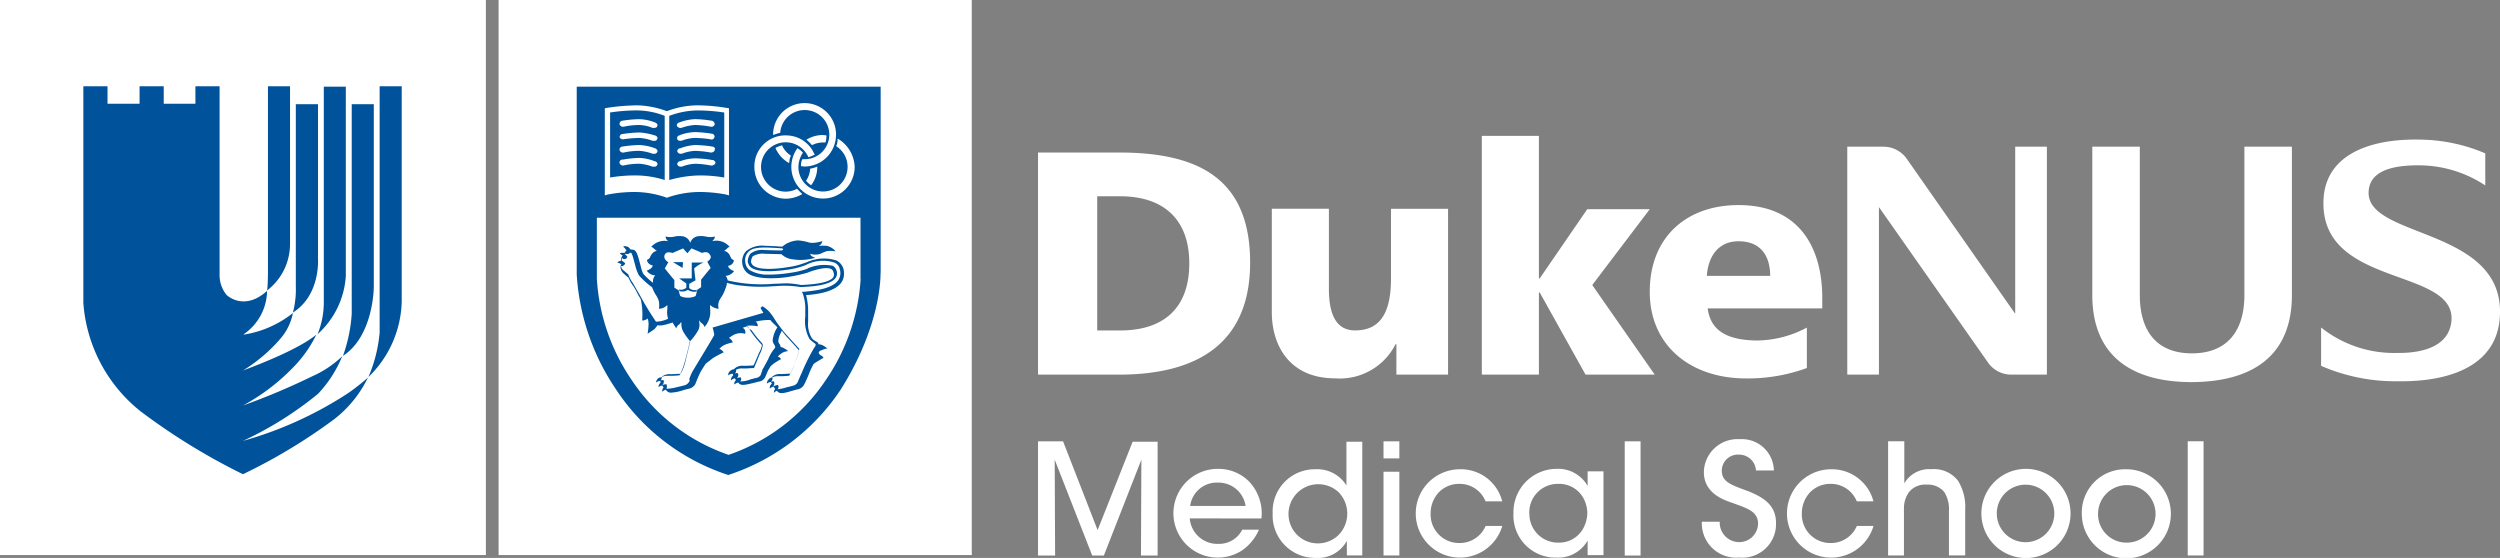 <svg xmlns="http://www.w3.org/2000/svg" width="196.5" height="43.856" viewBox="0 0 196.5 43.856">
  <rect x="0" y="0" width="196.5" height="43.856" fill="#808080" stroke="none"/>
  <g id="duke-nus-medical-school-logo-vector" transform="translate(131.5 -208.7)">
    <rect id="Rectangle_634" data-name="Rectangle 634" width="38.19" height="43.628" transform="translate(-131.5 208.7)" fill="#fff"/>
    <rect id="Rectangle_635" data-name="Rectangle 635" width="37.19" height="43.628" transform="translate(-92.31 208.7)" fill="#fff"/>
    <g id="Group_621" data-name="Group 621" transform="translate(-124.949 215.48)">
      <path id="Path_938" data-name="Path 938" d="M209.211,314.264h-1.245v8.974h1.245Zm-23.55,0h-1.245v8.974h1.245v-3.7a2.184,2.184,0,0,1,.393-1.277,1.636,1.636,0,0,1,1.408-.59,1.654,1.654,0,0,1,1.376.59,2.527,2.527,0,0,1,.36,1.474v3.5h1.277v-3.6a3.923,3.923,0,0,0-.557-2.26,2.373,2.373,0,0,0-2.1-.917,2.254,2.254,0,0,0-2.129,1.114v-3.308Zm-14.477,6.321h-1.408a2.7,2.7,0,0,0,2.948,2.817,2.641,2.641,0,0,0,2.882-2.719c0-1.441-1.048-2.031-2.162-2.489-1.441-.524-2.1-.753-2.1-1.638a1.268,1.268,0,0,1,1.343-1.245,1.326,1.326,0,0,1,1.343,1.245h1.408a2.516,2.516,0,0,0-2.686-2.457,2.643,2.643,0,0,0-2.817,2.588c0,1.67,1.572,2.194,2.26,2.424,1.146.426,2,.655,2,1.638a1.483,1.483,0,0,1-1.474,1.441,1.534,1.534,0,0,1-1.539-1.6m-6.223-6.321h-1.245v8.974h1.245Zm-8.745,5.666a2.238,2.238,0,0,1,2.26-2.325,2.173,2.173,0,0,1,2.1,1.343,2.506,2.506,0,0,1,.2.983,2.538,2.538,0,0,1-.229.983,2.152,2.152,0,0,1-2.031,1.31,2.25,2.25,0,0,1-2.293-2.293Zm-1.245,0a3.31,3.31,0,0,0,3.374,3.472,2.665,2.665,0,0,0,2.456-1.343v1.146h1.245v-6.583H160.8v1.146a2.668,2.668,0,0,0-2.456-1.343,3.4,3.4,0,0,0-3.374,3.5M146,316.655h-1.245v6.583H146Zm0-2.391h-1.245v1.343H146Zm-8.712,5.666a2.34,2.34,0,0,1,3.963-1.638,2.416,2.416,0,0,1,0,3.308,2.332,2.332,0,0,1-1.638.688,2.3,2.3,0,0,1-2.325-2.358Zm-1.245,0a3.339,3.339,0,0,0,3.374,3.5,2.591,2.591,0,0,0,2.457-1.343v1.146h1.212V314.3h-1.245v3.439a2.683,2.683,0,0,0-2.424-1.277,3.313,3.313,0,0,0-3.374,3.472m-16.475-5.666H117.6v8.974h1.343l-.033-7.533,2.948,7.533h.917l2.948-7.533-.033,7.533H127V314.3h-1.965l-2.751,6.944Zm14.346,5.077h-4.356a2.109,2.109,0,0,1,2.194-1.834,2.15,2.15,0,0,1,2.162,1.834m1.245.983a3.631,3.631,0,0,0-.983-2.915,3.388,3.388,0,0,0-2.424-.983,3.488,3.488,0,1,0,1.867,6.42,3.753,3.753,0,0,0,1.343-1.638h-1.31a2.042,2.042,0,0,1-1.9,1.114,2.174,2.174,0,0,1-2.227-2Zm15.558-3.865a3.472,3.472,0,1,0,3.374,4.454h-1.31a2.212,2.212,0,0,1-2.063,1.343,2.239,2.239,0,0,1-2.26-2.326,2.408,2.408,0,0,1,.655-1.67,2.225,2.225,0,0,1,1.6-.655,2.189,2.189,0,0,1,2.063,1.376h1.31a3.352,3.352,0,0,0-3.374-2.522m29.183,0a3.472,3.472,0,1,0,3.374,4.454h-1.31a2.212,2.212,0,0,1-2.063,1.343,2.239,2.239,0,0,1-2.26-2.326,2.408,2.408,0,0,1,.655-1.67,2.226,2.226,0,0,1,1.6-.655,2.189,2.189,0,0,1,2.063,1.376h1.31a3.378,3.378,0,0,0-3.374-2.522m17.589,3.472a2.26,2.26,0,1,1-4.52,0h0a2.26,2.26,0,1,1,4.52,0m1.277,0a3.5,3.5,0,0,0-7.009,0h0a3.5,3.5,0,0,0,7.009,0m2.162,0a2.26,2.26,0,1,1,2.26,2.293,2.231,2.231,0,0,1-2.26-2.293Zm-1.277,0h0a3.5,3.5,0,1,0,3.5-3.472,3.4,3.4,0,0,0-3.5,3.472" transform="translate(-42.562 -286.358)" fill="#fff"/>
      <path id="Path_939" data-name="Path 939" d="M129.489,251.323c0,3.472-1.965,5.273-5.437,5.273h-1.8V246.049h1.8c3.406,0,5.437,1.8,5.437,5.273m4.782-.065c0-6.747-4.258-8.647-10.317-8.647H117.6v17.458h6.354c5.961,0,10.317-2.293,10.317-8.811m11.464,8.811h4.094V247.032h-4.487v5.5c0,2.817-.95,4.061-2.817,4.061-1.212,0-2.063-.819-2.063-3.275v-6.289h-4.487v8.123c0,2.686,1.441,5.208,4.979,5.208a4.912,4.912,0,0,0,4.749-2.686h.065v2.391Zm15.427-7.042,4.52-5.961h-4.913l-3.734,5.437h-.066V241.3h-4.487v18.768h4.487v-6.452h.066l3.6,6.452h5.437Zm9.007-.721c.1-1.507.884-2.719,2.489-2.719,1.8,0,2.489,1.212,2.489,2.719Zm.065,2.555h9.007v-.819c0-3.865-1.736-7.3-6.583-7.3-4.061,0-6.976,2.489-6.976,6.813,0,4.291,3.275,6.813,7.566,6.813a13.46,13.46,0,0,0,4.782-.819v-3.177a8.483,8.483,0,0,1-3.963,1.015c-2.227-.033-3.6-.721-3.832-2.522" transform="translate(-42.562 -237.402)" fill="#fff"/>
      <path id="Path_940" data-name="Path 940" d="M324.672,260.668h2.817V242.752H325v13.134l-8.549-12.217a2.249,2.249,0,0,0-1.834-.917H311.8v17.916h2.489V247.5l8.549,12.184a2.221,2.221,0,0,0,1.834.983m22.076-6.256v-11.66h-3.734v11.66c0,2.85-1.376,4.585-4.127,4.585s-4.094-1.736-4.094-4.585v-11.66h-3.734v11.66c0,4.585,2.85,6.845,7.828,6.845,5.011-.033,7.861-2.26,7.861-6.845m10.35-10.186a9.451,9.451,0,0,1,4.848,1.572v-2.522a13.448,13.448,0,0,0-5.208-1.081c-3.767-.065-7.271,1.114-7.5,4.618-.426,7.042,10.285,5.372,10.055,9.564-.131,1.932-2,2.62-4.323,2.588a9.2,9.2,0,0,1-5.928-2v3.013a14.6,14.6,0,0,0,5.994,1.212c4,.065,7.828-1.146,8.057-5.077.426-7.009-10.383-6.125-10.317-9.761.033-1.736,1.932-2.194,4.323-2.129" transform="translate(-173.155 -238.002)" fill="#fff"/>
      <path id="Path_941" data-name="Path 941" d="M-95.254,241.748V229.4H-96.99v14.543s0,1.081-.066,1.507a4.594,4.594,0,0,0,1.8-3.7m-.852,7.6a4.351,4.351,0,0,0,1.081-2.129,8.209,8.209,0,0,1-3.865,1.7v-.033a4.2,4.2,0,0,0,1.834-3.406c-1.408,1.277-2.62.819-3.177.328a2.431,2.431,0,0,1-.557-1.572V229.4h-1.9v1.376h-2.489V229.4h-1.9v1.376H-109.6V229.4h-1.9v17.032a11.993,11.993,0,0,0,4.454,8.483,49.84,49.84,0,0,0,8.09,4.979,43.882,43.882,0,0,0,7.173-4.323,9.206,9.206,0,0,0,2.653-3.275,16.885,16.885,0,0,1-1.539,1.212,29.787,29.787,0,0,1-8.287,3.767h0a27.6,27.6,0,0,0,5.9-3.7,9.466,9.466,0,0,0,1.9-2.948,8.216,8.216,0,0,1-2.358,1.572,53.972,53.972,0,0,1-5.437,2.293h0a16.218,16.218,0,0,0,3.93-2.981,9.741,9.741,0,0,0,1.834-2.587c-1.6,1.31-5.437,2.686-5.765,2.817h0a12.7,12.7,0,0,0,2.85-2.391m3.046-6.551V230.808H-94.8v14.281a7.182,7.182,0,0,1-.229,2.1c2.26-1.441,1.965-4.389,1.965-4.389m2.194,1.408V229.433H-92.6v16.9a6.631,6.631,0,0,1-.491,2.555,6.693,6.693,0,0,0,2.227-4.684m2.194.95V230.808h-1.736v16.475a11.958,11.958,0,0,1-.688,3.308c2.424-1.572,2.424-5.437,2.424-5.437m2.194,1.179V229.4h-1.736v19.357a11.233,11.233,0,0,1-.884,3.5,8.528,8.528,0,0,0,2.62-5.928" transform="translate(111.5 -229.4)" fill="#00539b"/>
      <path id="Path_942" data-name="Path 942" d="M11.813,235.559a5.3,5.3,0,0,0-1.212.131.287.287,0,0,1-.328-.164.234.234,0,0,1,.164-.295h.1a8.047,8.047,0,0,1,1.277-.131,3.52,3.52,0,0,1,1.212.262h.033a.327.327,0,0,1,.164.131.149.149,0,0,1,0,.164.219.219,0,0,1-.229.131h-.131a3.58,3.58,0,0,0-1.048-.229m1.408-.917h0a.219.219,0,0,1-.229.131h-.131a3.58,3.58,0,0,0-1.048-.229,5.6,5.6,0,0,0-1.212.131h0a.287.287,0,0,1-.328-.164.234.234,0,0,1,.164-.295,10.246,10.246,0,0,1,1.376-.131,3.955,3.955,0,0,1,1.245.262.327.327,0,0,1,.164.131.146.146,0,0,1,0,.164m-2.915-1.31a.176.176,0,0,1,.131-.1,9.584,9.584,0,0,1,1.376-.131,4.836,4.836,0,0,1,1.212.229h.033a.327.327,0,0,1,.164.131.149.149,0,0,1,0,.164h0a.219.219,0,0,1-.229.131h-.131a3.579,3.579,0,0,0-1.048-.229,10.438,10.438,0,0,0-1.212.1.29.29,0,0,1-.328-.131.245.245,0,0,1,.033-.164m2.915-.721h0c-.033.1-.131.131-.262.131h-.1a2.927,2.927,0,0,0-1.048-.229,5.6,5.6,0,0,0-1.212.131h0a.287.287,0,0,1-.328-.164.249.249,0,0,1,.164-.295,8.979,8.979,0,0,1,1.376-.131,3.54,3.54,0,0,1,1.245.262.327.327,0,0,1,.164.131.149.149,0,0,1,0,.164m-1.67,3.865a7.635,7.635,0,0,1,2.26.36v-5.044a6.107,6.107,0,0,0-2.129-.426,13.7,13.7,0,0,0-2.162.164v5.11a11.738,11.738,0,0,1,2.031-.164m5.863-.786a7.33,7.33,0,0,0-1.212-.131,3.268,3.268,0,0,0-1.048.229h-.1a.276.276,0,0,1-.229-.131.146.146,0,0,1,0-.164.231.231,0,0,1,.164-.131h.033a3.561,3.561,0,0,1,1.212-.229,8.578,8.578,0,0,1,1.31.131h.066a.327.327,0,0,1,.164.131.149.149,0,0,1,0,.164.364.364,0,0,1-.36.131m.328-1.179h0a.327.327,0,0,1-.328.164h0a7.9,7.9,0,0,0-1.212-.131,3.268,3.268,0,0,0-1.048.229h-.1a.276.276,0,0,1-.229-.131.149.149,0,0,1,0-.164.231.231,0,0,1,.164-.131h.033a3.859,3.859,0,0,1,1.212-.262,10.246,10.246,0,0,1,1.376.131.327.327,0,0,1,.164.131.356.356,0,0,0-.033.164m-2.948-1.048a.231.231,0,0,1,.164-.131.1.1,0,0,0,.066-.033,3.677,3.677,0,0,1,1.179-.229,10.171,10.171,0,0,1,1.343.131.218.218,0,0,1,.164.131.149.149,0,0,1,0,.164.23.23,0,0,1-.328.131,9.679,9.679,0,0,0-1.212-.1,3.268,3.268,0,0,0-1.048.229h-.1a.276.276,0,0,1-.229-.131c0-.033,0-.1,0-.164m2.948-.983a.27.27,0,0,1-.328.164,7.9,7.9,0,0,0-1.212-.131,3.9,3.9,0,0,0-1.081.229h-.1a.276.276,0,0,1-.229-.131.149.149,0,0,1,0-.164.231.231,0,0,1,.164-.131,3.955,3.955,0,0,1,1.245-.262,8.867,8.867,0,0,1,1.343.131.327.327,0,0,1,.164.131.3.3,0,0,1,.033.164m-1.277,4a10.781,10.781,0,0,1,2.031.164v-5.11a13.7,13.7,0,0,0-2.162-.164,6.485,6.485,0,0,0-2.162.426v5.044a9.239,9.239,0,0,1,2.293-.36m-1.245,7.271.033-.459h-.786Zm1.572-.393.066-.033H15.94v1.245h-.983l.033.033c.2.131.459.328.524.36v.328a.5.5,0,0,1-.2.131.641.641,0,0,1-.328.033l-.066-.033.066.164h.033a1.176,1.176,0,0,0,.36,0,2.188,2.188,0,0,0,.229-.1h.066a.505.505,0,0,0,.229.1.416.416,0,0,0,.2.033h.2l.033-.164-.066.033a.641.641,0,0,1-.328-.033.5.5,0,0,1-.2-.131v-.328c.066-.033.459-.262.491-.262h0c0-.1-.1-.852-.1-.95a2.494,2.494,0,0,1,.655-.426m8.876,6.485c0,.066-.066.131-.131.229l-.131.229a16.733,16.733,0,0,0-.819,1.7c-.1.2-.295.688-.328.753a.6.6,0,0,1-.393.262l-.393.1H23.44a3.218,3.218,0,0,1-.721.164h-.033c.033-.033.066-.066.066-.1a.306.306,0,0,0-.033-.229h0a.625.625,0,0,0-.328.1l-.033-.033h0a.17.17,0,0,0,.066-.131.306.306,0,0,0-.033-.229h0a1.047,1.047,0,0,0-.229.033.452.452,0,0,0,.1-.131.209.209,0,0,0,0-.2.867.867,0,0,1,.459-.1,7.119,7.119,0,0,0,.819-.033H23.6l.033-.065a6.443,6.443,0,0,0,.426-.917,8.2,8.2,0,0,0,.328-1.081V250.1l-1.015-1.114a6.218,6.218,0,0,1-.524-.655h0a4.63,4.63,0,0,1-.328-.459l-.131-.2a3.633,3.633,0,0,0-.393-.524,3.118,3.118,0,0,0-.491-.393h0l-.164.131h0s.131.229.229.393c-.36.1-3.963,1.146-3.963,1.146h-.033l.033.1a3.958,3.958,0,0,1,.1.459v.033c-.066.164-1.146,1.932-1.6,2.686a3.28,3.28,0,0,0-.328.688.33.33,0,0,0-.033.1l.033.1c-.033.066-.033.131-.066.131a.571.571,0,0,1-.393.262l-.393.1h-.033a3.848,3.848,0,0,1-.95.164c.033-.033.033-.033.033-.1.033-.2-.033-.262-.033-.262h0a.757.757,0,0,0-.295.066v-.033h0c.033,0,.066-.066.066-.1a.291.291,0,0,0,0-.262h0a1.226,1.226,0,0,0-.262.033h0q.049,0,.1-.1a.356.356,0,0,0,.033-.164.921.921,0,0,1,.491-.1,7.126,7.126,0,0,0,.819-.033h.066l.033-.033a5.25,5.25,0,0,0,.426-1.146c.164-.59.328-1.277.36-1.474a4.164,4.164,0,0,0,.622-.819.893.893,0,0,0,.131-.655v-.229a.509.509,0,0,0,.2.262.509.509,0,0,1,.2.262v.033l.033-.033a1.773,1.773,0,0,0,.426-1.31,1.578,1.578,0,0,1,0-.393,1.012,1.012,0,0,0,.622.295h.033v-.033a.942.942,0,0,1,.1-.688,3.019,3.019,0,0,1,.164-.262,2.78,2.78,0,0,0,.262-.557c0-.033.033-.066.033-.1a1.132,1.132,0,0,0,.1-.393,6.863,6.863,0,0,0,1.277.229,11.881,11.881,0,0,0,2.391.033h.131a8.283,8.283,0,0,1,.917-.033,7.09,7.09,0,0,1,1.048.1h.066c.721-.033,2.227-.1,2.686-.688a.62.62,0,0,0,.1-.59.633.633,0,0,0-.295-.393,3.317,3.317,0,0,0-1.965.2l-.033.033a6.93,6.93,0,0,1-1.408.328,9.971,9.971,0,0,1-1.638.131,2.78,2.78,0,0,1-1.507-.36.9.9,0,0,1-.328-.622.916.916,0,0,1,.229-.786c.229-.262.622-.36,1.343-.36.295,0,.786.033,1.343.066l.066.1-.1.066c-.491,0-1.343-.033-1.376-.033a1.512,1.512,0,0,0-1.114.295,1.169,1.169,0,0,0-.2.622.783.783,0,0,0,.229.426c.59.491,2.227.295,2.915.2a6.34,6.34,0,0,0,1.408-.36l.066-.033a2.906,2.906,0,0,1,2.194-.164.7.7,0,0,1,.426.524,1.015,1.015,0,0,1-.164.917h0c-.524.655-1.965.786-2.653.852h-.164l.066.131a3.489,3.489,0,0,1,.2,1.31v.524a2.91,2.91,0,0,0,.328,1.736,2.38,2.38,0,0,0,.426.36h0c.066.066.066.066.066.164m-8.516-6.583h0l.262.491c-.033.033-.2.229-.753.917h0v.59l-.295.2h0l-.033.1a3.4,3.4,0,0,1-.1.393,1.259,1.259,0,0,1-.59.131h-.033a1.259,1.259,0,0,1-.59-.131,2.657,2.657,0,0,1-.1-.36l-.033-.1h0a2.6,2.6,0,0,1-.328-.2h0v-.59h0c-.557-.655-.688-.852-.753-.917l.262-.459.033-.033h-.033c-.131-.1-.393-.295-.262-.59.1-.2.295-.229.622-.131h0c.033-.033.753-.328.819-.36.033.033.1.131.328.36v.033l.164-.2a2.408,2.408,0,0,0,.164-.2c.066.033.786.328.819.36h0c.131-.033.459-.164.622.131.2.229-.033.459-.2.557m-1.212-1.081Zm-2.588,4.782h0a.884.884,0,0,0,.655-.295,1.578,1.578,0,0,1,0,.393,1.743,1.743,0,0,0,.066.688,2.384,2.384,0,0,1-.95.229,24.027,24.027,0,0,1-1.31-2.162c-.328-.557-.459-.786-.491-.852a2.735,2.735,0,0,1-.36-.655v-.033l-.426-.36a.521.521,0,0,1-.164-.328.149.149,0,0,0,.164,0c.164-.1.164-.2.164-.2h0a1.222,1.222,0,0,0-.262-.2.288.288,0,0,1,.033-.229v.033h0s.1.1.2.066a.244.244,0,0,0,.2-.164h0a.73.73,0,0,0-.2-.229H10.7l.033-.033c.033,0,.066.033.1.033.164,0,.229-.066.229-.1h.1c.033,0,.1.1.229.59l.033.131.066.229a3.389,3.389,0,0,0,.295.819,6.546,6.546,0,0,0,1.048.95.553.553,0,0,0,.066.164,2.431,2.431,0,0,0,.262.491,3.032,3.032,0,0,1,.164.328,1.468,1.468,0,0,1,.033.688Zm6.911,1.343a2.325,2.325,0,0,1,.819.033h.033V248.3a.333.333,0,0,0-.164-.328,4.175,4.175,0,0,1,1.146-.131h.033v.033l.033.033a3.055,3.055,0,0,0,.328.328,106.091,106.091,0,0,1,.066.066c.033.033.033.065.066.065.033.033.033.033.033.065a2.2,2.2,0,0,0-.36.983.553.553,0,0,0,.1.328.57.57,0,0,1,.1.229c0,.033-.033.1-.131.2h0a3.309,3.309,0,0,0-.426.753l-.033.066c-.131.229-.262.491-.36.655a.25.25,0,0,0-.066.164c-.033.065-.033.1-.066.164l-.066.2a.537.537,0,0,1-.393.229l-.393.1a2.124,2.124,0,0,1-.819.164c.033-.033.033-.065.066-.1a.307.307,0,0,0-.033-.229h0s-.164.033-.295.066h0a.35.35,0,0,0,.1-.164.307.307,0,0,0-.033-.229h0a1.046,1.046,0,0,0-.229.033h0a.453.453,0,0,0,.1-.131v-.164a.921.921,0,0,1,.491-.1,6.58,6.58,0,0,0,.786-.033h.131l.393-.95.066-.164a1.861,1.861,0,0,0,.229-.688.25.25,0,0,0-.066-.164,8.525,8.525,0,0,1-.819-1.015.716.716,0,0,1-.36-.328m5.83,1.932a1.944,1.944,0,0,1,.459-.164h.033l-.033-.033a3.775,3.775,0,0,0-.36-.229.956.956,0,0,0-.295-.066h0c-.033-.131-.1-.164-.2-.229a.813.813,0,0,1-.36-.295,2.181,2.181,0,0,1-.262-1.277v-.819a4.774,4.774,0,0,0-.164-1.245c.524-.033,2.1-.164,2.719-.917a1.145,1.145,0,0,0,.262-.721,1.6,1.6,0,0,0-.033-.393h0a1.086,1.086,0,0,0-.557-.688,3.227,3.227,0,0,0-2.391.164h-.033a5.91,5.91,0,0,1-1.408.36c-.36.065-2.162.328-2.719-.131a.579.579,0,0,1-.164-.262.848.848,0,0,1,.131-.459,1.5,1.5,0,0,1,.95-.2l1.31.033a1.466,1.466,0,0,0,.819.393,4.055,4.055,0,0,0,1.8-.1v-.033a.587.587,0,0,1-.262-.131.3.3,0,0,1-.1-.164,1.214,1.214,0,0,0,.459.066,1.085,1.085,0,0,0,.491-.131,3.4,3.4,0,0,1,.328-.131,1.892,1.892,0,0,1,.655,0h.066l-.033-.033a1.3,1.3,0,0,0-.655-.393,3.89,3.89,0,0,0-.622,0c.033-.033.1-.066.131-.1a.553.553,0,0,0,.131-.229v-.033h-.033a2.789,2.789,0,0,1-.753.131,1.178,1.178,0,0,1-.36-.065,4.072,4.072,0,0,0-.753-.131,2.052,2.052,0,0,0-1.245.491c-.557-.033-1.048-.065-1.343-.065a1.973,1.973,0,0,0-1.507.426,1.193,1.193,0,0,0-.295.95,1.137,1.137,0,0,0,.393.753c.721.59,2.653.426,3.341.295a10.915,10.915,0,0,0,1.441-.328l.066-.033c.36-.131,1.343-.459,1.769-.229a.4.4,0,0,1,.164.262.356.356,0,0,1,.033.164.474.474,0,0,1-.066.229c-.393.491-1.9.557-2.522.59a6.473,6.473,0,0,0-1.081-.131c-.393,0-.721.033-1.048.033h0a11.243,11.243,0,0,1-2.325-.033,10.705,10.705,0,0,1-1.31-.229.727.727,0,0,0-.164-.36.876.876,0,0,0,.655-.36h0a.032.032,0,0,0-.033-.033c-.1-.033-.393-.164-.426-.393a.519.519,0,0,0,.459-.426h0c-.2-.131-.229-.164-.262-.262a1.075,1.075,0,0,0-.1-.2.643.643,0,0,0-.426-.295c.033,0,.033,0,.066-.033a.576.576,0,0,0,.164-.131c.066-.065.131-.131.2-.131h.033l-.033-.033a1.338,1.338,0,0,0-1.343-.426l.033-.033c.066-.1.164-.164.164-.295v-.033h-.033a1.474,1.474,0,0,1-.655,0,1.79,1.79,0,0,0-.59-.033.747.747,0,0,0-.655.524.747.747,0,0,0-.655-.524,1.79,1.79,0,0,0-.59.033,1.474,1.474,0,0,1-.655,0h-.033v.033a.453.453,0,0,0,.164.295l.033.033a1.386,1.386,0,0,0-1.31.426l-.033.033h.033c.066,0,.131.066.2.131.066.033.1.1.164.131.033,0,.033.033.066.033a.643.643,0,0,0-.426.295c-.066.065-.066.131-.1.164-.033.1-.066.164-.262.262h0a.519.519,0,0,0,.459.426c-.033.229-.328.36-.426.393a.032.032,0,0,0-.033.033h0a.821.821,0,0,0,.655.36.667.667,0,0,0-.164.59,5.552,5.552,0,0,1-.786-.721,3.5,3.5,0,0,1-.2-.622l-.131-.491c-.1-.36-.2-.688-.393-.753a.639.639,0,0,0-.262-.033c-.066-.065-.131-.2-.262-.229-.2-.066-.295-.033-.295,0h-.033l.033.033a.742.742,0,0,1,.2.229c0,.033.033.033.033.066-.033.033-.066.033-.1.066h0v.033l-.033.033-.033.033H10.6c-.229-.033-.295.033-.295.033l-.033.033h.033l.2.131a.7.7,0,0,0-.131.393v.033h0a.507.507,0,0,0-.262.1l-.033.033h.033a1.616,1.616,0,0,1,.295.131h0a.473.473,0,0,0-.066.229.763.763,0,0,0,.229.491s.328.295.393.328a3.514,3.514,0,0,0,.393.688,4.075,4.075,0,0,1,.295.524c.066.1.1.2.164.295.033.033.033.066.066.1,0,.033.033.033.033.065l.033.1a5.786,5.786,0,0,1,.1.688,6.929,6.929,0,0,1,0,.884v.033h.033a.56.56,0,0,0,.393-.164,1.372,1.372,0,0,1,.066.59,4.253,4.253,0,0,1-.066.59v.033l.033-.033s.262-.164.491-.328a2.3,2.3,0,0,0,.262-.328c.262.131,1.015-.164,1.179-.2.066.131.164.262.262.426l.033.033v-.033a.509.509,0,0,1,.2-.262.327.327,0,0,0,.131-.164h.066v.1a1.18,1.18,0,0,0,.164.655,5.407,5.407,0,0,0,.524.721c-.066.328-.229.983-.36,1.507a3.389,3.389,0,0,1-.393,1.048c-.295,0-.655.033-.753.033a.951.951,0,0,0-.721.2l-.033.033c-.164.033-.262.066-.295.131a.486.486,0,0,0-.131.262v.033l.033-.033a.716.716,0,0,1,.295-.1h0c0,.033.033.065.033.131a.032.032,0,0,0-.033.033.454.454,0,0,0-.131.295v.033l.033-.033a.718.718,0,0,1,.262-.1c.033.033.033.065.066.1,0,.033.033.033.033.066h0a.365.365,0,0,0-.1.295v.033l.033-.033a1.053,1.053,0,0,1,.229-.131l.066.066.066.066a.4.4,0,0,0,.295.1,3.639,3.639,0,0,0,.983-.2l.36-.1a.742.742,0,0,0,.557-.36c.033-.033.033-.1.066-.164,0-.033.033-.033.033-.066l.033-.1c.1-.229.164-.393.295-.655,0,0,.164-.262.393-.622.2-.164.426-.328.59-.459.262-.164.786-.426.786-.426h.033v-.033a.737.737,0,0,0-.328-.262,1.377,1.377,0,0,1,.459-.328,3.418,3.418,0,0,1,.557-.164h.033v-.033a.727.727,0,0,0-.295-.328c.033-.033.1-.065.131-.1.033,0,.033-.033.066-.033a1.216,1.216,0,0,1,1.048-.2h.033v-.033a.375.375,0,0,0-.2-.426,1.845,1.845,0,0,1,.393-.131,3.456,3.456,0,0,0,.262.426,8.519,8.519,0,0,0,.852,1.048v.033a1.733,1.733,0,0,1-.229.59l-.066.164s-.262.622-.36.819c-.393.033-.655.033-.786.033a.912.912,0,0,0-.688.2l-.033.033a.032.032,0,0,1-.033.033.611.611,0,0,0-.328.164.454.454,0,0,0-.131.295v.033l.033-.033a.716.716,0,0,1,.295-.1h.033c0,.033.033.066.033.131h0l-.066.066c-.131.2-.1.295-.1.295v.033l.033-.033a.627.627,0,0,1,.262-.131c.033.033.066.1.1.131h0l-.033.033a.365.365,0,0,0-.1.295v.033l.033-.033a.873.873,0,0,1,.262-.131l.033.033.066.066c.2.164.557.066,1.114-.066l.393-.1a.633.633,0,0,0,.524-.36l.1-.229c0-.033.033-.033.033-.066a1.6,1.6,0,0,1,.1-.229c.033-.066.1-.164.131-.229.033-.033.033-.065.066-.1.1-.1.2-.164.229-.2a5.729,5.729,0,0,1,.59-.36h0a.454.454,0,0,0-.262-.2,1.92,1.92,0,0,1,.36-.295,1.126,1.126,0,0,1,.426-.131h.033l-.033-.033a1.7,1.7,0,0,0-.36-.229c-.033-.033-.1-.033-.2-.065a.589.589,0,0,0-.131-.295c-.131-.2.033-.622.229-.983a5.963,5.963,0,0,0,.426.524s.753.819.917,1.015c-.033.1-.131.524-.295.983a7.737,7.737,0,0,1-.393.852c-.2,0-.59.033-.721.033a.959.959,0,0,0-.688.2h0c-.033.033-.033.033-.033.065a.4.4,0,0,0-.262.164.454.454,0,0,0-.131.295v.033l.033-.033a.547.547,0,0,1,.295-.1h0c0,.033,0,.033.033.066,0,.033.033.033.033.066h0c-.033.033-.066.033-.066.066a.365.365,0,0,0-.1.295v.033l.033-.033a.627.627,0,0,1,.262-.131.714.714,0,0,0,.131.164.631.631,0,0,0-.1.295v.033l.033-.033a.62.62,0,0,1,.2-.131l.033.033.066.065c.2.164.557.066,1.114-.1l.36-.1a.741.741,0,0,0,.557-.36c.066-.1.295-.622.36-.786a5.747,5.747,0,0,1,.36-.786v-.033l.033-.033c.066-.033.1-.1.131-.1.2-.131.655-.393.655-.393h0a.471.471,0,0,0-.229-.2c-.262-.2-.131-.295.033-.393m3.112-5.6a15.785,15.785,0,0,1-2.751,7.959,15.039,15.039,0,0,1-7.632,5.863,15.012,15.012,0,0,1-7.6-5.863,15.785,15.785,0,0,1-2.751-7.959v-4.815H29.205v4.815m-.459-8.811a2.489,2.489,0,1,1-4.52-1.441l.033-.033.033.033a1.428,1.428,0,0,1,.36.295l.033.033-.033.033a2.092,2.092,0,0,0-.328,1.081,1.932,1.932,0,0,0,3.865,0,1.905,1.905,0,0,0-.852-1.6l-.033-.033v-.033a1.156,1.156,0,0,0,.1-.459v-.1l.066.033a2.7,2.7,0,0,1,1.277,2.194m-3.5.164v-.033h.033a2.414,2.414,0,0,0,.459-.131l.066-.033v.066a2.314,2.314,0,0,1-.459,1.376l-.033.033-.033-.033a1.476,1.476,0,0,1-.328-.295l-.033-.033.033-.033a1.89,1.89,0,0,0,.295-.884m2.031-2.686a2.488,2.488,0,0,1-2.489,2.489l-.262-.033v-.066a.951.951,0,0,1,.1-.459V235.2h.2a1.932,1.932,0,1,0-1.932-2.1v.033h-.033a3.043,3.043,0,0,0-.426.131l-.1.033v-.066a2.473,2.473,0,1,1,4.946.066m-1.867.786h-.033l-.033-.033a3.088,3.088,0,0,0-.328-.328l-.066-.065.066-.033a2.579,2.579,0,0,1,1.212-.328l.295.033v.065a1.933,1.933,0,0,1-.066.459l-.033.033h-.164a1.911,1.911,0,0,0-.852.2m-1.7.884a1.046,1.046,0,0,0-.1.459l-.033.066-.066-.033a2.492,2.492,0,0,1-.983-1.114v-.033l.033-.033a3.675,3.675,0,0,1,.426-.164h.066v.033a1.8,1.8,0,0,0,.655.753l.033.033Zm-.393-1.638a2.4,2.4,0,0,1,2.26,1.474l.033.066h-.066a2.275,2.275,0,0,1-.426.164h-.033V235a1.94,1.94,0,1,0-1.769,2.751,2.017,2.017,0,0,0,.852-.2l.033-.033.033.033.328.328.066.065-.066.033a2.579,2.579,0,0,1-1.212.328,2.488,2.488,0,0,1-2.489-2.489,2.44,2.44,0,0,1,2.457-2.489m-4.454,4.717-.229-.066a11.147,11.147,0,0,0-2.194-.2,7.839,7.839,0,0,0-2.391.426l-.066.033-.066-.033a7.642,7.642,0,0,0-2.391-.426,11.147,11.147,0,0,0-2.194.2l-.229.066V231.2l.164-.033a16.9,16.9,0,0,1,2.391-.2,7.162,7.162,0,0,1,2.325.459,6.91,6.91,0,0,1,2.325-.459,14.182,14.182,0,0,1,2.358.2h.033l.164.033Zm11.922,6.092V229.5H6.9v14.772a18.022,18.022,0,0,0,3.079,9.007,16.744,16.744,0,0,0,8.745,6.714l.1.033.066-.033a16.887,16.887,0,0,0,8.778-6.714c3.21-5.11,3.112-9.007,3.112-9.138" transform="translate(31.88 -229.467)" fill="#00539b"/>
    </g>
  </g>
</svg>
